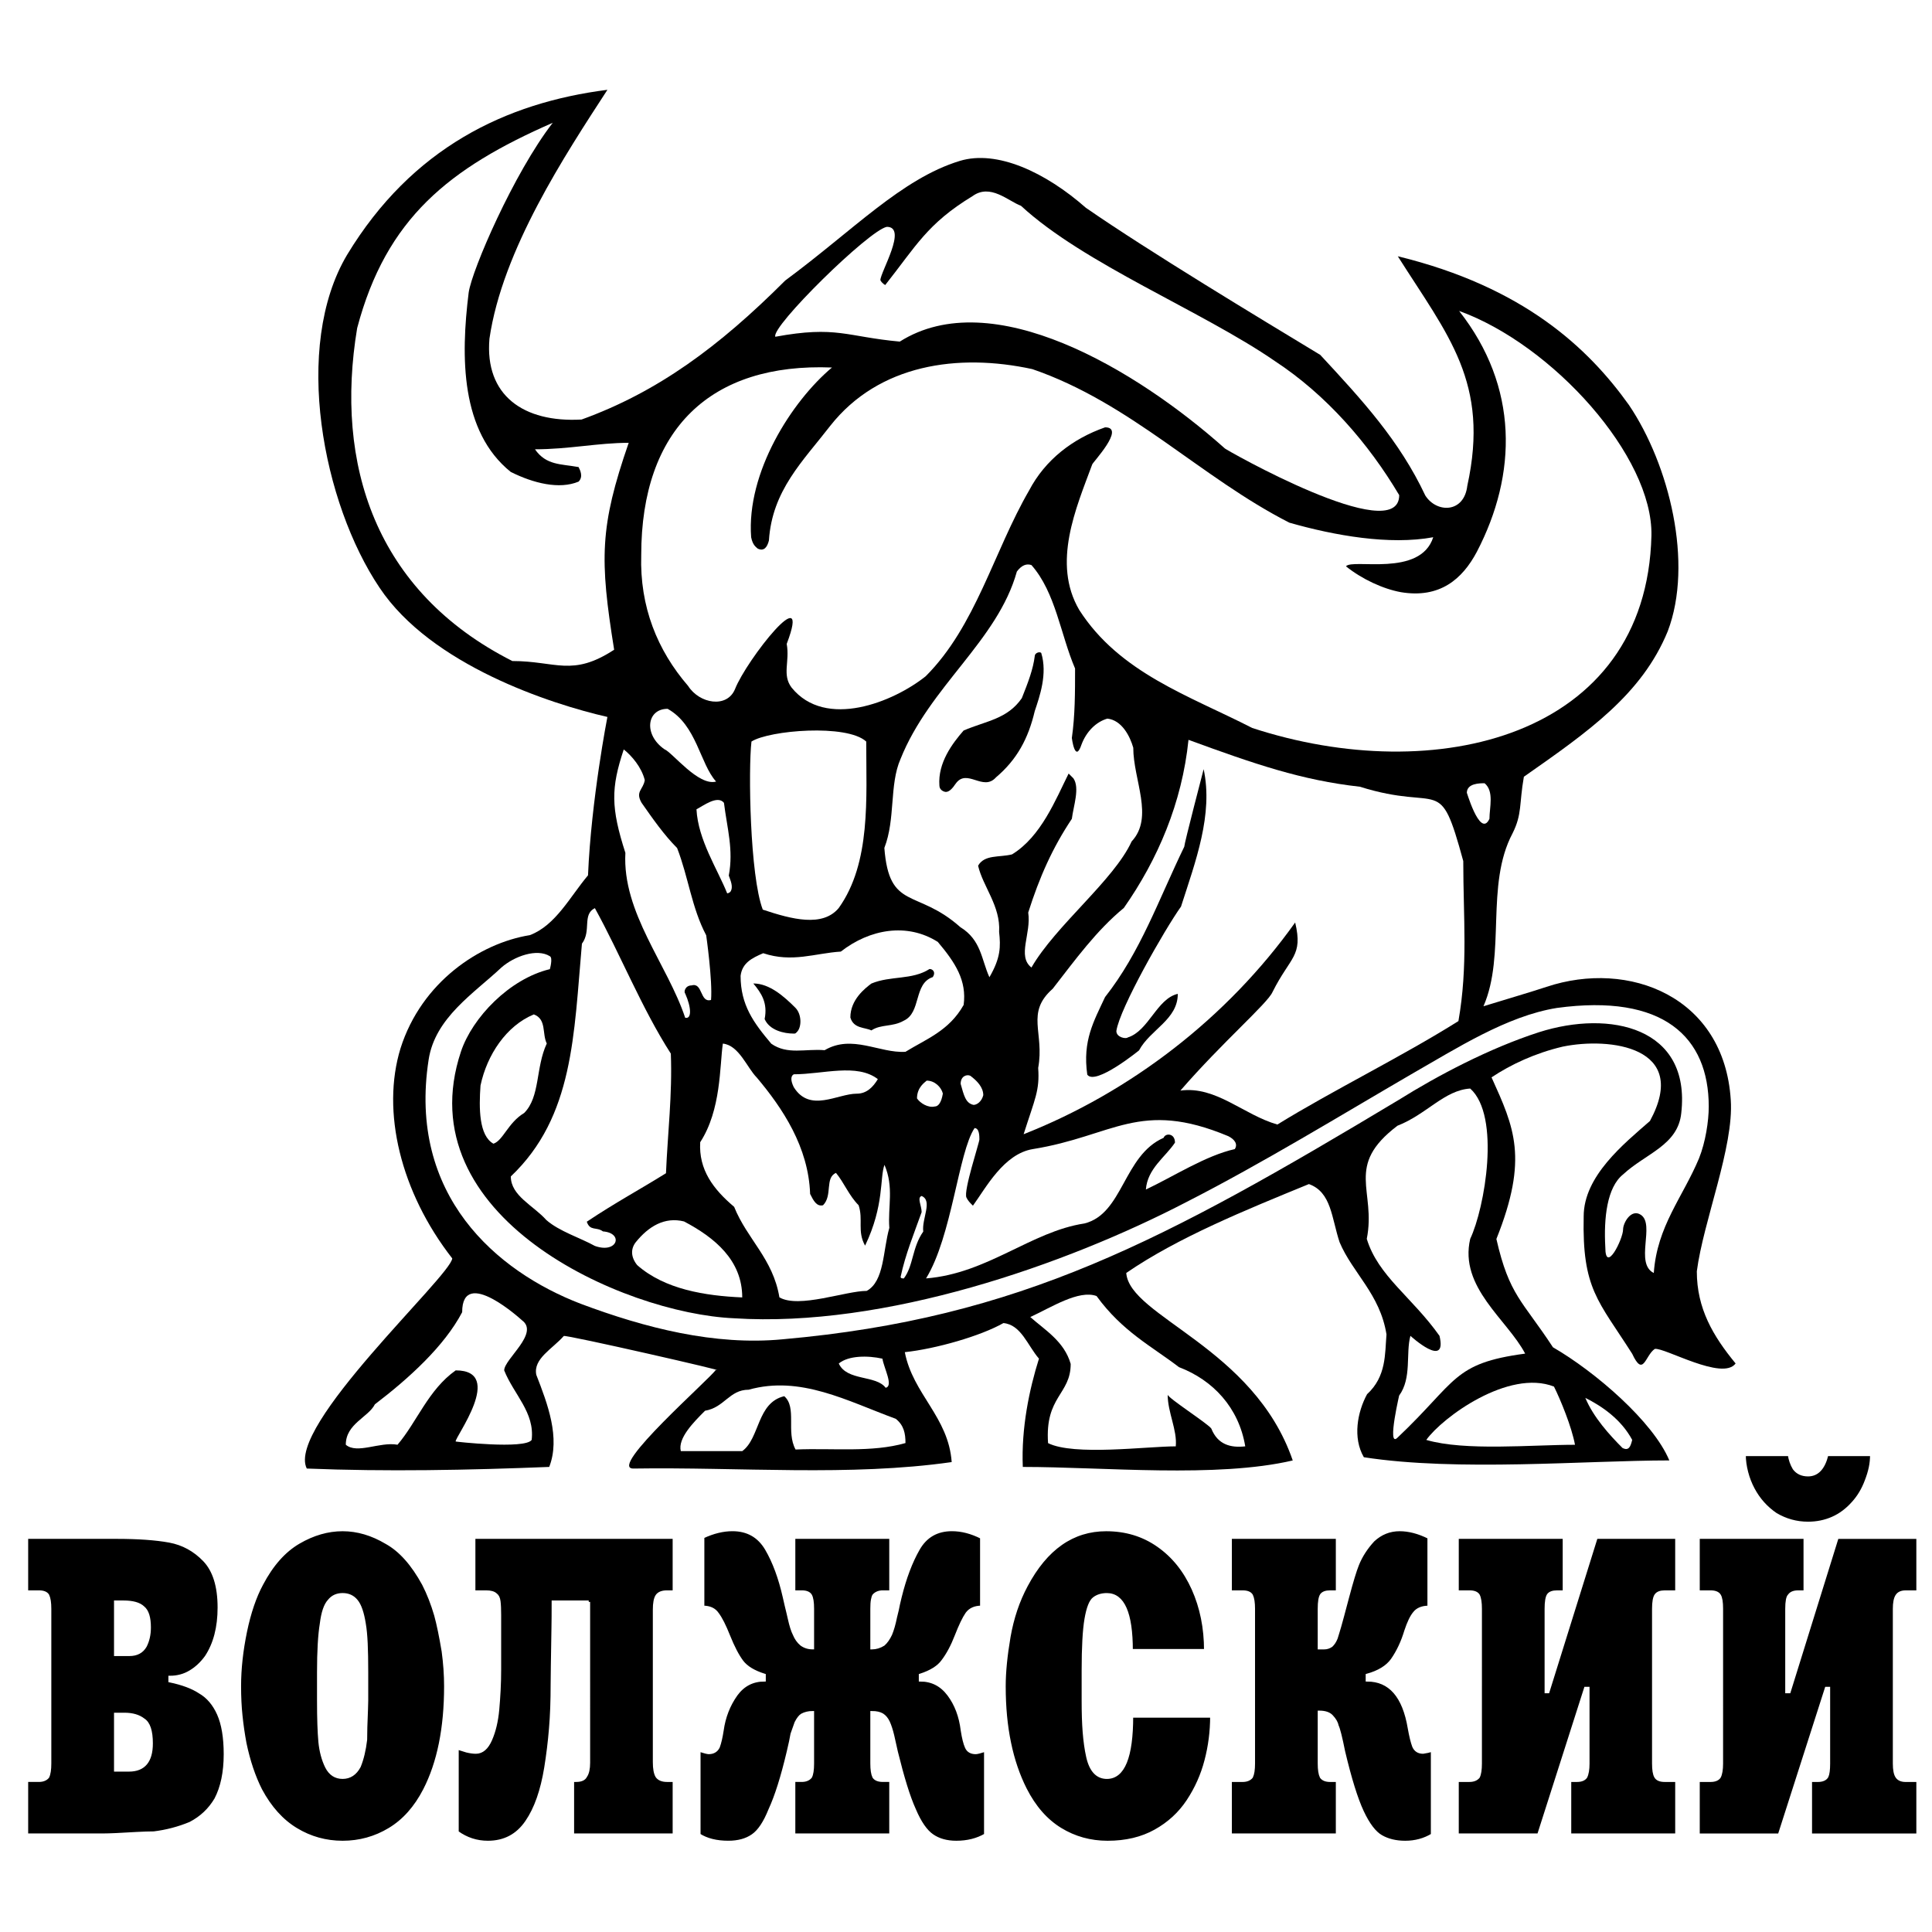 <?xml version="1.0" encoding="utf-8"?>
<!-- Generator: Adobe Illustrator 13.0.0, SVG Export Plug-In . SVG Version: 6.00 Build 14948)  -->
<!DOCTYPE svg PUBLIC "-//W3C//DTD SVG 1.0//EN" "http://www.w3.org/TR/2001/REC-SVG-20010904/DTD/svg10.dtd">
<svg version="1.0" id="Layer_1" xmlns="http://www.w3.org/2000/svg" xmlns:xlink="http://www.w3.org/1999/xlink" x="0px" y="0px"
	 width="192.756px" height="192.756px" viewBox="0 0 192.756 192.756" enable-background="new 0 0 192.756 192.756"
	 xml:space="preserve">
<g>
	<polygon fill-rule="evenodd" clip-rule="evenodd" fill="#FFFFFF" points="0,0 192.756,0 192.756,192.756 0,192.756 0,0 	"/>
	<path fill-rule="evenodd" clip-rule="evenodd" d="M136.072,145.388c-1.129-1.936-0.645-4.515,0.322-6.289
		c1.936-1.774,1.774-4.032,1.936-5.967c-0.646-4.031-3.387-6.128-4.677-9.191c-0.807-2.419-0.807-5-3.063-5.806
		c-6.289,2.58-13.062,5.321-18.223,8.869c0.322,4.354,12.739,7.418,16.61,18.706c-7.58,1.774-18.868,0.646-26.932,0.646
		c-0.16-3.87,0.646-7.74,1.613-10.805c-1.129-1.29-1.773-3.387-3.548-3.548c-2.258,1.29-6.773,2.58-9.837,2.902
		c0.806,4.193,4.354,6.451,4.677,10.967c-10.16,1.451-21.125,0.483-31.768,0.645c-2.581,0,7.74-9.031,8.224-9.837
		c1.935,0.322-14.997-3.548-15.159-3.387c-1.129,1.29-3.064,2.258-2.742,3.87c1.129,2.903,2.419,6.289,1.291,9.192
		c-8.063,0.322-16.287,0.483-24.189,0.161c-2.097-4.193,14.352-19.19,14.514-20.964c-5.16-6.612-7.096-14.675-5.16-20.964
		c2.096-6.612,7.901-10.482,12.9-11.289c2.58-0.967,4.032-3.87,5.805-5.966c0.323-7.58,1.935-15.804,1.935-15.804
		c-5.644-1.29-17.578-5.16-22.737-12.901c-5.644-8.385-8.708-24.028-3.225-33.22C41.09,14.766,50.444,10.25,60.603,8.96
		c-4.192,6.45-10.482,15.965-11.771,24.834c-0.484,5.644,3.386,8.386,9.191,8.063c7.58-2.742,13.707-7.257,20.319-13.869
		c6.773-4.999,11.611-10.16,17.416-11.933c3.709-1.129,8.546,1.128,12.579,4.676c6.289,4.354,17.255,10.966,23.383,14.675
		c4.192,4.516,7.901,8.547,10.481,14.03c1.129,1.773,3.87,1.773,4.192-0.968c2.258-10.32-1.935-14.997-6.934-22.899
		c12.578,3.064,19.028,9.192,23.06,14.836c4.031,5.967,6.45,15.804,3.871,22.577c-2.581,6.289-7.902,9.998-14.353,14.514
		c-0.483,2.741-0.161,3.708-1.129,5.644c-2.741,5.16-0.646,12.094-2.903,17.254c2.097-0.645,4.838-1.451,6.29-1.935
		c8.224-2.742,17.738,0.968,18.384,11.288c0.322,4.677-2.742,12.095-3.387,17.094c0,3.709,1.612,6.45,3.87,9.192
		c-1.29,1.773-7.096-1.613-8.062-1.452c-0.969,0.646-1.13,2.902-2.258,0.483c-3.387-5.321-4.999-6.45-4.838-13.707
		c0-4.031,4.031-7.257,6.611-9.515c4.031-7.418-4.031-8.385-8.708-7.418c-2.741,0.646-5.16,1.774-7.096,3.064
		c2.258,4.999,3.709,8.063,0.484,16.126c1.289,5.645,2.58,6.128,5.644,10.805c4.193,2.419,9.998,7.418,11.61,11.288
		C158.165,145.71,145.425,146.839,136.072,145.388L136.072,145.388z"/>
	<path fill-rule="evenodd" clip-rule="evenodd" fill="#FFFFFF" d="M161.877,144.465c-1.29-1.291-2.902-3.064-3.709-4.999
		c1.612,0.806,3.548,2.096,4.677,4.192C162.684,144.304,162.521,144.787,161.877,144.465L161.877,144.465z"/>
	<path fill-rule="evenodd" clip-rule="evenodd" fill="#FFFFFF" d="M74.053,144.78h-6.128c-0.322-1.29,1.29-2.902,2.419-4.031
		c1.935-0.322,2.419-2.097,4.354-2.097c5.16-1.451,9.837,1.129,14.674,2.903c0.807,0.646,0.968,1.451,0.968,2.419
		c-3.387,0.968-7.257,0.483-10.966,0.645c-0.968-1.773,0.161-4.192-1.129-5.321C75.504,139.943,75.826,143.49,74.053,144.78
		L74.053,144.78z"/>
	<path fill-rule="evenodd" clip-rule="evenodd" fill="#FFFFFF" d="M104.565,143.98c-0.322-4.677,2.258-4.838,2.258-7.902
		c-0.645-2.257-2.58-3.386-4.031-4.676c2.097-0.968,4.838-2.741,6.611-2.097c2.581,3.548,5.483,4.999,8.225,7.096
		c3.387,1.29,5.967,4.031,6.611,7.902c-1.451,0.161-2.741-0.162-3.386-1.774c-0.323-0.483-4.354-3.063-4.354-3.387
		c0,1.773,0.968,3.548,0.807,5.161C114.403,144.304,107.146,145.271,104.565,143.98L104.565,143.98z"/>
	<path fill-rule="evenodd" clip-rule="evenodd" fill="#FFFFFF" d="M45.465,143.819c-0.161-0.322,5-7.096,0-7.096
		c-2.741,1.936-3.87,5.161-5.805,7.418c-1.773-0.322-4.031,0.968-5.16,0c0-2.096,2.258-2.741,2.902-4.031
		c3.387-2.58,6.935-5.806,8.708-9.191c0-4.677,5.967,0.806,5.967,0.806c1.774,1.29-1.774,3.87-1.774,4.999
		c0.968,2.419,3.064,4.192,2.742,6.935C52.399,144.626,45.304,143.819,45.465,143.819L45.465,143.819z"/>
	<path fill-rule="evenodd" clip-rule="evenodd" fill="#FFFFFF" d="M142.301,143.661c1.613-2.258,8.225-7.096,12.74-5.321
		c0.645,1.29,1.773,4.031,2.096,5.806C152.783,144.146,146.171,144.79,142.301,143.661L142.301,143.661z"/>
	<path fill-rule="evenodd" clip-rule="evenodd" fill="#FFFFFF" d="M139.427,143.437c-1.129,1.129,0.322-4.838,0.161-4.192
		c1.29-1.774,0.646-4.193,1.129-5.967c0,0,3.709,3.387,2.902,0c-2.741-3.87-6.127-5.967-7.256-9.676
		c0.967-4.838-2.258-7.257,3.063-11.288c2.903-1.129,4.677-3.548,7.257-3.709c3.063,2.741,1.451,11.934,0,14.997
		c-1.129,4.838,3.709,8.063,5.482,11.449C144.909,136.019,145.394,137.793,139.427,143.437L139.427,143.437z"/>
	<path fill-rule="evenodd" clip-rule="evenodd" fill="#FFFFFF" d="M88.361,138.457c-0.968-1.291-3.87-0.646-4.676-2.419
		c0.967-0.807,2.902-0.807,4.354-0.484C88.199,136.521,89.167,138.295,88.361,138.457L88.361,138.457z"/>
	<path fill-rule="evenodd" clip-rule="evenodd" fill="#FFFFFF" d="M78.081,133.622c-6.773,0.646-13.707-1.129-20.157-3.548
		c-8.386-3.226-17.255-10.805-15.159-24.351c0.645-4.192,4.515-6.611,7.257-9.192c1.29-1.129,3.548-1.935,4.837-1.129
		c0.323,0.161,0,1.291,0,1.291c-4.031,0.967-7.74,4.838-8.869,8.224c-5.483,16.449,16.126,26.125,27.253,26.608
		c14.998,0.968,33.059-5.322,45.152-11.61c7.58-3.871,15.481-8.709,22.415-12.74c4.516-2.58,9.515-5.805,14.514-6.611
		c10.644-1.451,15.158,2.902,15.158,9.837c0,1.451-0.322,3.548-0.967,5.16c-1.613,3.87-4.192,6.773-4.516,11.449
		c-1.935-0.968,0.161-4.838-1.29-5.806c-0.968-0.645-1.773,0.807-1.773,1.452c0,0.967-1.774,4.516-1.774,1.773
		c-0.161-2.902,0.161-5.966,1.774-7.257c2.258-2.096,5.482-2.902,5.805-6.127c0.968-8.548-7.095-10.321-14.19-8.063
		c-4.999,1.612-10.159,4.354-14.029,6.772C116.139,123.785,101.786,131.525,78.081,133.622L78.081,133.622z"/>
	<path fill-rule="evenodd" clip-rule="evenodd" fill="#FFFFFF" d="M77.762,129.438c-0.645-3.87-3.225-5.805-4.515-9.03
		c-2.096-1.774-3.548-3.71-3.387-6.45c2.097-3.226,1.936-7.58,2.258-9.838c1.613,0.162,2.419,2.419,3.386,3.387
		c2.58,3.063,5.161,6.935,5.322,11.611c0.322,0.645,0.645,1.29,1.29,1.129c0.968-0.969,0.162-2.742,1.291-3.226
		c0.807,0.968,1.291,2.257,2.258,3.226c0.483,1.451-0.161,2.58,0.645,4.031c1.935-4.031,1.452-6.773,1.935-8.062
		c0.967,2.257,0.323,4.192,0.484,6.288c-0.645,2.258-0.484,5.322-2.258,6.289C84.373,128.793,79.697,130.567,77.762,129.438
		L77.762,129.438z"/>
	<path fill-rule="evenodd" clip-rule="evenodd" fill="#FFFFFF" d="M74.053,129.444c-3.709-0.161-7.74-0.806-10.482-3.225
		c-0.646-0.807-0.646-1.613-0.161-2.258c1.29-1.612,2.903-2.58,4.837-2.097C71.312,123.479,74.053,125.736,74.053,129.444
		L74.053,129.444z"/>
	<path fill-rule="evenodd" clip-rule="evenodd" fill="#FFFFFF" d="M92.393,127.548c2.58-4.193,3.225-12.578,4.837-14.997
		c0.484,0,0.484,0.806,0.484,1.128s-1.613,5.16-1.29,5.806c0.161,0.322,0.322,0.484,0.645,0.807c1.29-1.774,3.064-5.16,5.966-5.645
		c8.063-1.29,10.644-4.999,19.513-1.29c0.645,0.322,0.968,0.807,0.645,1.29c-2.902,0.646-6.127,2.742-8.869,4.031
		c0.161-2.096,1.936-3.225,2.903-4.677c0-0.967-0.968-0.967-1.13-0.483c-4.031,1.774-4.031,7.579-7.901,8.547
		C102.874,122.871,98.52,127.064,92.393,127.548L92.393,127.548z"/>
	<path fill-rule="evenodd" clip-rule="evenodd" fill="#FFFFFF" d="M90.179,127.548c-0.162,0-0.323,0-0.323-0.161
		c0.484-2.258,1.29-4.193,2.096-6.451c0-0.645-0.484-1.451,0-1.612c1.128,0.483,0,2.258,0.161,3.548
		C90.985,124.484,91.146,126.258,90.179,127.548L90.179,127.548z"/>
	<path fill-rule="evenodd" clip-rule="evenodd" fill="#FFFFFF" d="M59.35,124.307c-1.451-0.807-3.548-1.452-4.838-2.58
		c-1.29-1.452-3.548-2.419-3.548-4.354c6.289-5.967,6.289-14.19,7.095-23.221c0.968-1.291,0-2.903,1.291-3.548
		c2.58,4.677,4.676,9.999,7.579,14.514c0.161,4.031-0.322,8.062-0.484,11.934c-2.58,1.612-5,2.902-7.901,4.838
		c0.322,0.967,0.967,0.483,1.612,0.967C62.252,123.017,61.607,125.112,59.35,124.307L59.35,124.307z"/>
	<path fill-rule="evenodd" clip-rule="evenodd" fill="#FFFFFF" d="M49.231,114.108c-1.452-0.806-1.452-3.547-1.291-5.805
		c0.645-3.064,2.58-5.967,5.322-7.096c1.29,0.484,0.807,1.936,1.29,2.903c-1.128,2.419-0.645,5.321-2.257,6.934
		C50.682,112.013,50.199,113.786,49.231,114.108L49.231,114.108z"/>
	<path fill-rule="evenodd" clip-rule="evenodd" fill="#FFFFFF" d="M103.58,106.549c0.645-3.548-1.291-5.483,1.45-7.902
		c2.258-2.902,4.354-5.805,7.096-8.062c3.387-4.838,5.806-10.482,6.45-16.771c6.612,2.419,11.288,4.032,17.094,4.677
		c8.225,2.58,7.901-1.452,10.32,7.418c0,5.644,0.484,10.482-0.483,15.965c-5.644,3.548-12.578,6.935-18.062,10.321
		c-3.386-0.968-6.127-3.871-9.675-3.387c4.192-4.838,8.708-8.708,9.191-9.837c1.774-3.548,3.064-3.548,2.258-6.935
		c-6.773,9.514-16.449,16.933-27.092,21.125C103.257,109.613,103.74,108.807,103.58,106.549L103.58,106.549z"/>
	<path fill-rule="evenodd" clip-rule="evenodd" fill="#FFFFFF" d="M93.262,110.394c-0.645,0.161-1.451-0.322-1.773-0.807
		c0-1.129,0.806-1.612,0.967-1.773c0.806,0,1.452,0.645,1.613,1.29C93.907,110.071,93.584,110.394,93.262,110.394L93.262,110.394z"
		/>
	<path fill-rule="evenodd" clip-rule="evenodd" fill="#FFFFFF" d="M97.135,110.235c-0.806-0.161-0.967-0.967-1.29-2.097
		c0-0.806,0.645-0.968,0.967-0.806c0.646,0.483,1.29,1.129,1.29,1.936C97.941,109.913,97.458,110.235,97.135,110.235L97.135,110.235
		z"/>
	<path fill-rule="evenodd" clip-rule="evenodd" fill="#FFFFFF" d="M79.197,108.471c-0.323-0.645-0.323-1.128,0-1.289
		c2.902,0,6.29-1.13,8.385,0.483c-0.483,0.806-1.128,1.451-2.096,1.451C83.551,109.116,80.81,111.051,79.197,108.471L79.197,108.471
		z"/>
	<path fill-rule="evenodd" clip-rule="evenodd" d="M108.478,107.219c-0.484-3.387,0.645-5.321,1.773-7.74
		c3.548-4.515,5.321-9.676,7.902-14.998c0-0.323,1.935-7.741,1.935-7.741c0.968,4.516-0.807,9.192-2.258,13.708
		c-1.612,2.257-6.128,10.16-6.45,12.417c0,0.645,0.968,0.807,1.129,0.645c2.096-0.645,2.902-3.87,4.999-4.354
		c0,2.58-2.741,3.547-3.87,5.644C113.638,104.8,109.284,108.348,108.478,107.219L108.478,107.219z"/>
	<path fill-rule="evenodd" clip-rule="evenodd" fill="#FFFFFF" d="M90.337,104.939c-2.58,0.161-5.322-1.774-8.063-0.161
		c-1.935-0.162-3.709,0.483-5.322-0.646c-1.773-2.097-3.063-3.87-3.063-6.773c0.161-1.29,1.129-1.773,2.257-2.257
		c2.903,0.968,5.16,0,7.741-0.161c2.902-2.258,6.612-2.902,9.676-0.968c1.773,2.097,2.902,3.871,2.58,6.29
		C94.691,102.843,92.433,103.649,90.337,104.939L90.337,104.939z"/>
	<path fill-rule="evenodd" clip-rule="evenodd" d="M79.19,103.121c-0.967,0-2.418-0.322-2.902-1.451
		c0.322-1.613-0.322-2.58-1.129-3.549c1.613,0,3.064,1.291,4.193,2.42c0.645,0.645,0.645,1.935,0.161,2.418
		C79.353,103.121,79.353,103.121,79.19,103.121L79.19,103.121z"/>
	<path fill-rule="evenodd" clip-rule="evenodd" d="M86.938,102.805c-0.645-0.322-1.774-0.161-2.097-1.29
		c0-1.773,1.452-2.903,2.097-3.387c1.935-0.806,4.031-0.322,5.805-1.451c0.322,0,0.645,0.322,0.322,0.807
		c-1.935,0.645-1.128,3.547-2.902,4.354C89.034,102.482,87.905,102.16,86.938,102.805L86.938,102.805z"/>
	<path fill-rule="evenodd" clip-rule="evenodd" fill="#FFFFFF" d="M68.361,101.54c-1.774-5.322-6.29-10.482-5.966-16.449
		c-1.452-4.515-1.452-6.451-0.162-10.321c0.807,0.645,1.774,1.774,2.097,3.064c-0.161,0.967-0.967,1.128-0.322,2.257
		c1.128,1.613,2.257,3.226,3.547,4.516c1.129,2.902,1.452,5.967,2.903,8.708c0,0,0.645,4.516,0.483,6.45
		c-1.128,0.323-0.806-1.773-1.935-1.451c-0.645,0-0.807,0.645-0.645,0.807C69.006,100.572,69.006,101.701,68.361,101.54
		L68.361,101.54z"/>
	<path fill-rule="evenodd" clip-rule="evenodd" fill="#FFFFFF" d="M98.713,97.499c-0.806-1.774-0.806-3.709-2.902-4.999
		c-4.354-3.871-7.096-1.613-7.579-7.902c1.128-2.903,0.483-6.29,1.612-8.87c2.902-7.256,9.676-11.772,11.61-18.707
		c0.484-0.645,0.968-0.807,1.452-0.645c2.418,2.741,2.902,6.934,4.354,10.321c0,2.419,0,4.676-0.322,6.934
		c0,0,0.322,2.58,0.967,0.645c0.484-1.291,1.452-2.258,2.58-2.58c1.452,0.161,2.258,1.773,2.581,2.902
		c0,3.225,2.096,6.935-0.162,9.353c-1.773,3.871-7.579,8.386-9.997,12.579c-1.452-1.129,0-3.387-0.322-5.483
		c1.128-3.548,2.418-6.45,4.354-9.354c0.161-1.29,0.807-3.064,0.161-4.031c-0.161-0.161-0.483-0.483-0.483-0.483
		c-1.291,2.58-2.742,6.289-5.645,8.063c-1.29,0.322-2.741,0-3.387,1.129c0.484,2.096,2.258,4.031,2.097,6.611
		C99.842,94.435,99.842,95.564,98.713,97.499L98.713,97.499z"/>
	<path fill-rule="evenodd" clip-rule="evenodd" fill="#FFFFFF" d="M76.102,90.754c-1.29-3.387-1.451-14.03-1.128-16.771
		c1.774-1.128,9.514-1.774,11.449,0c0,5.644,0.483,12.094-2.742,16.61C82.068,92.528,79.005,91.722,76.102,90.754L76.102,90.754z"/>
	<path fill-rule="evenodd" clip-rule="evenodd" fill="#FFFFFF" d="M72.551,89.129c-0.968-2.419-2.902-5.321-3.064-8.386
		c0.646-0.323,2.097-1.451,2.742-0.645c0.322,2.58,0.967,4.677,0.483,7.257c0.162,0.484,0.484,1.129,0.162,1.613
		C72.712,89.129,72.551,89.129,72.551,89.129L72.551,89.129z"/>
	<path fill-rule="evenodd" clip-rule="evenodd" fill="#FFFFFF" d="M146.346,79.111c0-0.967,1.289-0.967,1.773-0.967
		c0.968,0.806,0.484,2.419,0.484,3.548C147.635,83.788,146.184,78.467,146.346,79.111L146.346,79.111z"/>
	<path fill-rule="evenodd" clip-rule="evenodd" d="M94.369,79.01c-0.161,0-0.646-0.161-0.646-0.645
		c-0.161-2.258,1.291-4.192,2.419-5.483c2.258-0.967,4.354-1.129,5.805-3.225c0.646-1.613,1.13-2.902,1.29-4.193
		c0-0.322,0.484-0.483,0.646-0.322c0.645,2.096-0.161,4.354-0.646,5.805c-0.645,2.741-1.773,4.838-3.87,6.612
		c-1.29,1.451-2.902-0.968-4.031,0.645C95.014,78.688,94.691,79.01,94.369,79.01L94.369,79.01z"/>
	<path fill-rule="evenodd" clip-rule="evenodd" fill="#FFFFFF" d="M66.287,74.751c-2.097-1.452-1.774-4.032,0.322-4.032
		c2.903,1.613,3.225,5.482,4.837,7.257C69.673,78.46,67.093,75.074,66.287,74.751L66.287,74.751z"/>
	<path fill-rule="evenodd" clip-rule="evenodd" fill="#FFFFFF" d="M124.933,72.629c-6.289-3.225-13.224-5.483-17.255-11.772
		c-2.742-4.676-0.322-10.16,1.29-14.513c0-0.162,3.387-3.709,1.29-3.709c-3.225,1.128-5.967,3.225-7.579,6.289
		c-3.548,6.127-5.322,13.546-10.321,18.545c-3.225,2.58-9.998,5.322-13.384,1.128c-0.968-1.29-0.162-2.58-0.484-4.354
		c2.58-6.773-4.032,1.613-5.16,4.515c-0.807,1.935-3.548,1.451-4.677-0.322c-3.064-3.548-4.838-7.902-4.677-13.062
		c0-12.579,6.935-19.19,19.029-18.707c-4.031,3.387-8.547,10.482-8.063,16.933c0.161,0.806,0.483,0.967,0.646,1.128
		c0.645,0.322,0.967-0.161,1.128-0.806c0.322-4.999,3.386-7.902,6.128-11.45c4.838-6.128,12.74-7.257,20.157-5.644
		c9.837,3.386,16.771,10.804,25.641,15.32c4.515,1.29,9.998,2.258,14.352,1.452c-1.29,4.031-8.062,2.096-8.707,2.902
		c1.612,1.29,3.708,2.258,5.482,2.58c3.87,0.645,6.128-1.29,7.579-4.032c4.031-7.74,4.192-16.448-1.773-24.028
		c9.353,3.387,19.351,14.514,19.189,22.416C164.279,73.597,143.155,78.597,124.933,72.629L124.933,72.629z"/>
	<path fill-rule="evenodd" clip-rule="evenodd" fill="#FFFFFF" d="M51.116,65.951c-13.707-6.934-17.739-19.674-15.481-33.22
		c2.902-10.966,9.192-15.965,19.512-20.48c-3.87,4.999-8.062,14.674-8.386,16.932c-0.806,6.451-0.806,13.868,4.193,17.9
		c2.258,1.129,4.838,1.774,6.772,0.968c0.484-0.484,0.161-1.129,0-1.451c-1.774-0.323-3.225-0.162-4.354-1.774
		c3.386,0,6.289-0.645,9.353-0.645c-2.902,8.385-2.902,11.611-1.451,20.641C57.082,67.564,55.469,65.951,51.116,65.951
		L51.116,65.951z"/>
	<path fill-rule="evenodd" clip-rule="evenodd" fill="#FFFFFF" d="M122.185,44.725c-8.869-7.902-23.222-16.449-32.413-10.644
		c-5.322-0.483-6.289-1.612-12.417-0.483c-0.484-0.967,9.353-10.644,11.126-10.966c2.097,0-0.645,4.516-0.645,5.322
		c0.162,0.322,0.484,0.483,0.484,0.483c3.064-3.87,4.192-6.127,8.708-8.869c1.773-1.29,3.548,0.484,4.838,0.967
		c6.289,5.806,18.062,10.482,25.317,15.481c5.16,3.386,9.353,8.224,12.417,13.384C139.601,54.723,122.023,44.725,122.185,44.725
		L122.185,44.725z"/>
	<path fill-rule="evenodd" clip-rule="evenodd" d="M2.667,153.389h8.954c2.173,0,3.932,0.127,5.282,0.374
		c1.344,0.248,2.504,0.883,3.482,1.9c0.977,1.024,1.468,2.593,1.468,4.72c0,1.985-0.427,3.631-1.285,4.924
		c-0.461,0.637-0.995,1.131-1.604,1.491c-0.604,0.36-1.279,0.537-2.02,0.537v0.374c1.261,0.262,2.256,0.636,2.984,1.116
		c0.799,0.459,1.421,1.187,1.866,2.184c0.444,1.003,0.669,2.338,0.669,4.006c0,1.808-0.314,3.306-0.937,4.493
		c-0.615,1.038-1.462,1.837-2.552,2.401c-1.155,0.48-2.369,0.798-3.625,0.953c-0.468,0-1.042,0.021-1.735,0.057
		c-1.623,0.1-2.712,0.148-3.281,0.148H2.667v-5.426H3.88c0.397,0,0.693-0.12,0.889-0.353c0.136-0.275,0.207-0.721,0.207-1.343
		V160.51c0-0.621-0.071-1.066-0.207-1.342c-0.142-0.233-0.433-0.354-0.889-0.354H2.667V153.389L2.667,153.389z M11.52,159.824v5.257
		h1.385c0.74,0,1.267-0.282,1.593-0.848c0.278-0.537,0.414-1.159,0.414-1.865c0-0.989-0.207-1.653-0.621-1.985
		c-0.385-0.375-1.049-0.559-1.99-0.559H11.52L11.52,159.824z M11.52,171.021v5.589h1.35c1.492,0,2.238-0.891,2.238-2.67
		c0-1.244-0.26-2.027-0.782-2.359c-0.474-0.375-1.114-0.56-1.924-0.56H11.52L11.52,171.021z"/>
	<path fill-rule="evenodd" clip-rule="evenodd" d="M34.183,183.796c-1.676,0-3.222-0.432-4.631-1.286
		c-1.415-0.854-2.593-2.162-3.541-3.929c-0.669-1.327-1.19-2.874-1.563-4.655c-0.172-0.939-0.308-1.857-0.396-2.748
		c-0.095-0.891-0.143-1.872-0.143-2.945c0-1.739,0.202-3.554,0.592-5.447c0.391-1.887,0.93-3.469,1.611-4.733
		c1.018-1.937,2.25-3.321,3.688-4.161c1.439-0.842,2.902-1.265,4.383-1.265s2.937,0.431,4.37,1.285
		c1.368,0.757,2.6,2.134,3.696,4.141c0.485,0.946,0.888,1.984,1.213,3.101c0.243,0.883,0.492,2.085,0.746,3.604
		c0.16,1.188,0.243,2.345,0.243,3.477c0,4.182-0.699,7.63-2.097,10.349c-0.906,1.752-2.066,3.06-3.5,3.921
		C37.428,183.364,35.871,183.796,34.183,183.796L34.183,183.796z M34.183,159.083c-0.568,0-1.019,0.205-1.35,0.621
		c-0.386,0.41-0.646,1.181-0.782,2.296c-0.184,1.117-0.278,2.728-0.278,4.826v2.854c0,1.781,0.047,3.151,0.136,4.112
		c0.095,0.953,0.32,1.787,0.669,2.493c0.356,0.699,0.888,1.054,1.605,1.054c0.716,0,1.273-0.368,1.664-1.096
		c0.302-0.734,0.516-1.625,0.64-2.67c0-0.523,0.006-0.94,0.018-1.244c0.059-1.533,0.089-2.416,0.089-2.649v-2.854
		c0-1.145-0.018-2.105-0.053-2.869c-0.036-0.763-0.095-1.42-0.189-1.957c-0.172-1.087-0.433-1.851-0.782-2.274
		C35.225,159.295,34.764,159.083,34.183,159.083L34.183,159.083z"/>
	<path fill-rule="evenodd" clip-rule="evenodd" d="M58.735,159.824h-3.553c0,1.089-0.006,1.95-0.019,2.586
		c-0.053,3.187-0.082,5.059-0.082,5.609c0,1.675-0.054,3.158-0.167,4.466c-0.106,1.3-0.266,2.592-0.473,3.878
		c-0.374,2.289-1.001,4.084-1.896,5.384c-0.923,1.363-2.215,2.049-3.867,2.049c-1.125,0-2.144-0.332-3.056-0.996v-8.387l0.93,0.29
		c0.35,0.085,0.657,0.127,0.924,0.127c0.622,0,1.113-0.424,1.48-1.265c0.368-0.84,0.604-1.837,0.711-2.996
		c0.053-0.593,0.101-1.242,0.136-1.935c0.036-0.7,0.053-1.385,0.053-2.063v-3.808v-1.406v-0.226c0-0.565-0.018-1.018-0.06-1.356
		c-0.042-0.34-0.153-0.565-0.337-0.692c-0.189-0.177-0.503-0.269-0.959-0.269h-1.214v-5.426h19.968v5.426h-0.71
		c-0.485,0-0.817,0.134-1.001,0.396c-0.178,0.262-0.266,0.721-0.266,1.385v15.225c0,0.65,0.088,1.116,0.26,1.406
		c0.195,0.275,0.533,0.416,1.007,0.416h0.71v5.426h-10.12v-5.426h0.349c0.498,0,0.817-0.147,0.954-0.438
		c0.195-0.275,0.296-0.721,0.296-1.342V159.824L58.735,159.824z"/>
	<path fill-rule="evenodd" clip-rule="evenodd" d="M86.978,164.417c0.414,0,0.811-0.12,1.178-0.354
		c0.266-0.233,0.503-0.572,0.71-1.011c0.19-0.458,0.35-1.024,0.485-1.695l0.178-0.728l0.119-0.579l0.171-0.721
		c0.469-1.894,1.066-3.482,1.801-4.77c0.734-1.292,1.854-1.935,3.357-1.935c0.959,0,1.943,0.254,2.949,0.763v6.952
		c-0.651,0-1.137,0.212-1.457,0.643c-0.314,0.452-0.669,1.194-1.072,2.226c-0.396,1.024-0.847,1.865-1.344,2.515
		c-0.427,0.594-1.173,1.06-2.239,1.406v0.494c1.172,0,2.114,0.488,2.837,1.455c0.722,0.961,1.172,2.147,1.344,3.562
		c0.118,0.755,0.255,1.32,0.42,1.681c0.16,0.368,0.474,0.551,0.936,0.551c0.136,0,0.462-0.084,0.971-0.247v8.442
		c-0.835,0.488-1.806,0.729-2.913,0.729c-0.947,0-1.747-0.22-2.387-0.664c-0.639-0.438-1.237-1.293-1.776-2.564
		c-0.302-0.664-0.599-1.477-0.895-2.438c-0.296-0.96-0.598-2.069-0.912-3.341l-0.367-1.64c-0.136-0.564-0.284-1.01-0.438-1.342
		c-0.16-0.332-0.361-0.572-0.61-0.728c-0.249-0.148-0.598-0.227-1.048-0.227v5.094c0,0.622,0.071,1.067,0.207,1.343
		c0.16,0.232,0.462,0.353,0.9,0.353h0.782v5.426h-9.659v-5.426h0.782c0.391,0,0.687-0.12,0.882-0.353
		c0.136-0.247,0.208-0.692,0.208-1.343v-5.094c-0.403,0-0.758,0.085-1.06,0.247c-0.195,0.113-0.397,0.367-0.604,0.771l-0.403,1.138
		c-0.065,0.41-0.195,1.003-0.379,1.78c-0.592,2.501-1.196,4.423-1.824,5.779c-0.509,1.271-1.078,2.126-1.717,2.564
		c-0.633,0.444-1.445,0.664-2.428,0.664c-1.178,0-2.149-0.24-2.913-0.729v-8.442c0.509,0.163,0.829,0.247,0.954,0.247
		c0.461,0,0.788-0.197,0.971-0.579c0.154-0.417,0.278-0.968,0.385-1.66c0.183-1.321,0.645-2.508,1.386-3.554
		c0.705-0.967,1.64-1.455,2.813-1.455v-0.494c-1.054-0.332-1.8-0.784-2.233-1.364c-0.432-0.579-0.876-1.427-1.326-2.55
		c-0.403-1.018-0.776-1.753-1.107-2.19c-0.302-0.459-0.788-0.685-1.463-0.685v-6.995c1.019-0.479,2.002-0.72,2.949-0.72
		c1.504,0,2.635,0.643,3.387,1.922c0.752,1.285,1.338,2.874,1.771,4.782l0.189,0.826l0.189,0.784l0.124,0.537
		c0.16,0.721,0.326,1.244,0.497,1.575c0.167,0.41,0.403,0.749,0.717,1.011c0.32,0.233,0.699,0.354,1.125,0.354v-3.907
		c0-0.649-0.071-1.095-0.208-1.336c-0.142-0.239-0.432-0.359-0.882-0.359h-0.782v-5.426h9.659v5.426h-0.782
		c-0.379,0-0.681,0.12-0.9,0.354c-0.06,0.077-0.106,0.232-0.148,0.452c-0.042,0.219-0.059,0.516-0.059,0.89V164.417L86.978,164.417z
		"/>
	<path fill-rule="evenodd" clip-rule="evenodd" d="M112.915,171.227h7.965c0,1.52-0.189,2.996-0.568,4.431
		c-0.373,1.434-0.971,2.776-1.794,4.02s-1.907,2.24-3.251,2.988c-1.351,0.756-2.938,1.131-4.762,1.131
		c-1.723,0-3.299-0.438-4.714-1.307c-1.415-0.87-2.582-2.198-3.493-3.993c-0.693-1.377-1.221-2.917-1.569-4.613
		c-0.356-1.702-0.533-3.581-0.533-5.65c0-1.421,0.165-3.066,0.485-4.938c0.326-1.866,0.899-3.568,1.718-5.102
		c1.972-3.709,4.625-5.566,7.964-5.566c1.955,0,3.685,0.522,5.183,1.575c1.498,1.046,2.659,2.486,3.487,4.33
		c0.823,1.837,1.238,3.886,1.238,6.133h-7.391c0-3.724-0.817-5.581-2.446-5.581c-0.521,0-0.953,0.134-1.291,0.396
		c-0.343,0.262-0.609,0.939-0.8,2.049c-0.189,1.103-0.283,2.812-0.283,5.129v3.023c0,1.173,0.029,2.212,0.101,3.116
		s0.183,1.73,0.35,2.472c0.308,1.379,0.953,2.071,1.924,2.071C112.086,177.339,112.915,175.304,112.915,171.227L112.915,171.227z"/>
	<path fill-rule="evenodd" clip-rule="evenodd" d="M131.616,164.417h0.504c0.254,0,0.491-0.078,0.71-0.227
		c0.196-0.184,0.361-0.431,0.486-0.749l0.153-0.494l0.208-0.699c0.106-0.36,0.366-1.328,0.781-2.896
		c0.42-1.575,0.746-2.657,0.988-3.25c0.35-0.869,0.871-1.674,1.564-2.424c0.752-0.699,1.628-1.052,2.635-1.052
		c0.924,0,1.896,0.254,2.914,0.763v6.952c-0.669,0-1.161,0.204-1.458,0.6c-0.29,0.347-0.573,0.939-0.852,1.781
		c-0.326,1.088-0.776,2.048-1.351,2.875c-0.509,0.706-1.345,1.215-2.499,1.533v0.494c2.268,0,3.665,1.604,4.198,4.805
		c0.137,0.776,0.284,1.37,0.433,1.779c0.172,0.417,0.491,0.622,0.953,0.622l0.468-0.085l0.45-0.12v8.442
		c-0.805,0.488-1.711,0.729-2.7,0.729c-0.93,0-1.724-0.191-2.387-0.572c-0.663-0.375-1.297-1.209-1.89-2.48
		c-0.598-1.278-1.219-3.277-1.864-5.998c-0.278-1.392-0.492-2.246-0.64-2.55c-0.06-0.318-0.243-0.637-0.557-0.969
		c-0.255-0.275-0.669-0.416-1.25-0.416v5.136c0,0.622,0.071,1.067,0.207,1.343c0.166,0.232,0.457,0.353,0.889,0.353h0.711v5.426
		h-10.66v-5.426h1.214c0.397,0,0.693-0.12,0.889-0.353c0.137-0.275,0.208-0.721,0.208-1.343V160.51c0-0.621-0.071-1.066-0.208-1.342
		c-0.142-0.233-0.432-0.354-0.889-0.354h-1.214v-5.426h10.66v5.426h-0.711c-0.432,0-0.717,0.106-0.871,0.317
		c-0.147,0.22-0.225,0.672-0.225,1.378V164.417L131.616,164.417z"/>
	<path fill-rule="evenodd" clip-rule="evenodd" d="M145.396,153.389h10.659v5.426h-0.71c-0.432,0-0.717,0.106-0.871,0.317
		c-0.147,0.22-0.225,0.679-0.225,1.378v8.28h0.201l4.81-15.401h8.018v5.426h-1.196c-0.42,0-0.711,0.112-0.87,0.332
		c-0.16,0.219-0.243,0.678-0.243,1.363v15.437c0,0.636,0.071,1.074,0.219,1.321c0.143,0.247,0.438,0.374,0.895,0.374h1.196v5.426
		h-10.659v-5.426h0.711c0.432,0,0.722-0.12,0.888-0.353c0.148-0.29,0.225-0.735,0.225-1.343v-7.51h-0.261l-4.678,14.631h-8.107
		v-5.426h1.214c0.397,0,0.693-0.12,0.889-0.353c0.137-0.275,0.207-0.721,0.207-1.343V160.51c0-0.621-0.07-1.066-0.207-1.342
		c-0.142-0.233-0.433-0.354-0.889-0.354h-1.214V153.389L145.396,153.389z"/>
	<path fill-rule="evenodd" clip-rule="evenodd" d="M169.44,153.389h10.642v5.426h-0.675c-0.433,0-0.729,0.12-0.889,0.354
		c-0.172,0.148-0.261,0.601-0.261,1.342v8.28h0.255l4.791-15.401h8.035v5.426h-1.214c-0.42,0-0.71,0.134-0.876,0.396
		c-0.172,0.262-0.255,0.692-0.255,1.3v15.437c0,0.636,0.089,1.074,0.261,1.321s0.462,0.374,0.87,0.374h1.214v5.426h-10.694v-5.426
		h0.711c0.461,0,0.77-0.134,0.923-0.396c0.113-0.232,0.172-0.664,0.172-1.3v-7.51h-0.243l-4.689,14.631h-8.077v-5.426h1.214
		c0.432,0,0.729-0.12,0.888-0.353c0.148-0.275,0.226-0.721,0.226-1.343V160.51c0-0.664-0.071-1.109-0.22-1.342
		c-0.142-0.233-0.438-0.354-0.894-0.354h-1.214V153.389L169.44,153.389z M174.035,145.13h4.478c0.07,0.494,0.23,0.961,0.485,1.384
		c0.325,0.432,0.788,0.644,1.392,0.644c0.936,0,1.563-0.679,1.889-2.027h4.442c0,0.444-0.042,0.876-0.131,1.293
		c-0.089,0.424-0.226,0.868-0.408,1.335c-0.314,0.841-0.752,1.575-1.321,2.197c-0.598,0.672-1.278,1.18-2.037,1.512
		c-0.758,0.332-1.568,0.495-2.434,0.495c-1.161,0-2.232-0.298-3.228-0.891c-0.947-0.649-1.693-1.483-2.238-2.508
		c-0.278-0.523-0.498-1.081-0.651-1.675C174.118,146.296,174.035,145.709,174.035,145.13L174.035,145.13z"/>
	<path fill="none" stroke="#FFFFFF" stroke-width="0.288" stroke-miterlimit="2.613" d="M2.667,153.389h8.954
		c2.173,0,3.932,0.127,5.282,0.374c1.344,0.248,2.504,0.883,3.482,1.9c0.977,1.024,1.468,2.593,1.468,4.72
		c0,1.985-0.427,3.631-1.285,4.924c-0.461,0.637-0.995,1.131-1.604,1.491c-0.604,0.36-1.279,0.537-2.02,0.537v0.374
		c1.261,0.262,2.256,0.636,2.984,1.116c0.799,0.459,1.421,1.187,1.866,2.184c0.444,1.003,0.669,2.338,0.669,4.006
		c0,1.808-0.314,3.306-0.937,4.493c-0.615,1.038-1.462,1.837-2.552,2.401c-1.155,0.48-2.369,0.798-3.625,0.953
		c-0.468,0-1.042,0.021-1.735,0.057c-1.623,0.1-2.712,0.148-3.281,0.148H2.667v-5.426H3.88c0.397,0,0.693-0.12,0.889-0.353
		c0.136-0.275,0.207-0.721,0.207-1.343V160.51c0-0.621-0.071-1.066-0.207-1.342c-0.142-0.233-0.433-0.354-0.889-0.354H2.667V153.389
		L2.667,153.389z M11.52,159.824v5.257h1.385c0.74,0,1.267-0.282,1.593-0.848c0.278-0.537,0.414-1.159,0.414-1.865
		c0-0.989-0.207-1.653-0.621-1.985c-0.385-0.375-1.049-0.559-1.99-0.559H11.52L11.52,159.824z M11.52,171.021v5.589h1.35
		c1.492,0,2.238-0.891,2.238-2.67c0-1.244-0.26-2.027-0.782-2.359c-0.474-0.375-1.114-0.56-1.924-0.56H11.52L11.52,171.021z
		 M34.183,183.796c-1.676,0-3.222-0.432-4.631-1.286c-1.415-0.854-2.593-2.162-3.541-3.929c-0.669-1.327-1.19-2.874-1.563-4.655
		c-0.172-0.939-0.308-1.857-0.396-2.748c-0.095-0.891-0.143-1.872-0.143-2.945c0-1.739,0.202-3.554,0.592-5.447
		c0.391-1.887,0.93-3.469,1.611-4.733c1.018-1.937,2.25-3.321,3.688-4.161c1.439-0.842,2.902-1.265,4.383-1.265
		s2.937,0.431,4.37,1.285c1.368,0.757,2.6,2.134,3.696,4.141c0.485,0.946,0.888,1.984,1.213,3.101
		c0.243,0.883,0.492,2.085,0.746,3.604c0.16,1.188,0.243,2.345,0.243,3.477c0,4.182-0.699,7.63-2.097,10.349
		c-0.906,1.752-2.066,3.06-3.5,3.921C37.428,183.364,35.871,183.796,34.183,183.796L34.183,183.796z M34.183,159.083
		c-0.568,0-1.019,0.205-1.35,0.621c-0.386,0.41-0.646,1.181-0.782,2.296c-0.184,1.117-0.278,2.728-0.278,4.826v2.854
		c0,1.781,0.047,3.151,0.136,4.112c0.095,0.953,0.32,1.787,0.669,2.493c0.356,0.699,0.888,1.054,1.605,1.054
		c0.716,0,1.273-0.368,1.664-1.096c0.302-0.734,0.516-1.625,0.64-2.67c0-0.523,0.006-0.94,0.018-1.244
		c0.059-1.533,0.089-2.416,0.089-2.649v-2.854c0-1.145-0.018-2.105-0.053-2.869c-0.036-0.763-0.095-1.42-0.189-1.957
		c-0.172-1.087-0.433-1.851-0.782-2.274C35.225,159.295,34.764,159.083,34.183,159.083L34.183,159.083z M58.735,159.824h-3.553
		c0,1.089-0.006,1.95-0.019,2.586c-0.053,3.187-0.082,5.059-0.082,5.609c0,1.675-0.054,3.158-0.167,4.466
		c-0.106,1.3-0.266,2.592-0.473,3.878c-0.374,2.289-1.001,4.084-1.896,5.384c-0.923,1.363-2.215,2.049-3.867,2.049
		c-1.125,0-2.144-0.332-3.056-0.996v-8.387l0.93,0.29c0.35,0.085,0.657,0.127,0.924,0.127c0.622,0,1.113-0.424,1.48-1.265
		c0.368-0.84,0.604-1.837,0.711-2.996c0.053-0.593,0.101-1.242,0.136-1.935c0.036-0.7,0.053-1.385,0.053-2.063v-3.808v-1.406v-0.226
		c0-0.565-0.018-1.018-0.06-1.356c-0.042-0.34-0.153-0.565-0.337-0.692c-0.189-0.177-0.503-0.269-0.959-0.269h-1.214v-5.426h19.968
		v5.426h-0.71c-0.485,0-0.817,0.134-1.001,0.396c-0.178,0.262-0.266,0.721-0.266,1.385v15.225c0,0.65,0.088,1.116,0.26,1.406
		c0.195,0.275,0.533,0.416,1.007,0.416h0.71v5.426h-10.12v-5.426h0.349c0.498,0,0.817-0.147,0.954-0.438
		c0.195-0.275,0.296-0.721,0.296-1.342V159.824L58.735,159.824z M86.978,164.417c0.414,0,0.811-0.12,1.178-0.354
		c0.266-0.233,0.503-0.572,0.71-1.011c0.19-0.458,0.35-1.024,0.485-1.695l0.178-0.728l0.119-0.579l0.171-0.721
		c0.469-1.894,1.066-3.482,1.801-4.77c0.734-1.292,1.854-1.935,3.357-1.935c0.959,0,1.943,0.254,2.949,0.763v6.952
		c-0.651,0-1.137,0.212-1.457,0.643c-0.314,0.452-0.669,1.194-1.072,2.226c-0.396,1.024-0.847,1.865-1.344,2.515
		c-0.427,0.594-1.173,1.06-2.239,1.406v0.494c1.172,0,2.114,0.488,2.837,1.455c0.722,0.961,1.172,2.147,1.344,3.562
		c0.118,0.755,0.255,1.32,0.42,1.681c0.16,0.368,0.474,0.551,0.936,0.551c0.136,0,0.462-0.084,0.971-0.247v8.442
		c-0.835,0.488-1.806,0.729-2.913,0.729c-0.947,0-1.747-0.22-2.387-0.664c-0.639-0.438-1.237-1.293-1.776-2.564
		c-0.302-0.664-0.599-1.477-0.895-2.438c-0.296-0.96-0.598-2.069-0.912-3.341l-0.367-1.64c-0.136-0.564-0.284-1.01-0.438-1.342
		c-0.16-0.332-0.361-0.572-0.61-0.728c-0.249-0.148-0.598-0.227-1.048-0.227v5.094c0,0.622,0.071,1.067,0.207,1.343
		c0.16,0.232,0.462,0.353,0.9,0.353h0.782v5.426h-9.659v-5.426h0.782c0.391,0,0.687-0.12,0.882-0.353
		c0.136-0.247,0.208-0.692,0.208-1.343v-5.094c-0.403,0-0.758,0.085-1.06,0.247c-0.195,0.113-0.397,0.367-0.604,0.771l-0.403,1.138
		c-0.065,0.41-0.195,1.003-0.379,1.78c-0.592,2.501-1.196,4.423-1.824,5.779c-0.509,1.271-1.078,2.126-1.717,2.564
		c-0.633,0.444-1.445,0.664-2.428,0.664c-1.178,0-2.149-0.24-2.913-0.729v-8.442c0.509,0.163,0.829,0.247,0.954,0.247
		c0.461,0,0.788-0.197,0.971-0.579c0.154-0.417,0.278-0.968,0.385-1.66c0.183-1.321,0.645-2.508,1.386-3.554
		c0.705-0.967,1.64-1.455,2.813-1.455v-0.494c-1.054-0.332-1.8-0.784-2.233-1.364c-0.432-0.579-0.876-1.427-1.326-2.55
		c-0.403-1.018-0.776-1.753-1.107-2.19c-0.302-0.459-0.788-0.685-1.463-0.685v-6.995c1.019-0.479,2.002-0.72,2.949-0.72
		c1.504,0,2.635,0.643,3.387,1.922c0.752,1.285,1.338,2.874,1.771,4.782l0.189,0.826l0.189,0.784l0.124,0.537
		c0.16,0.721,0.326,1.244,0.497,1.575c0.167,0.41,0.403,0.749,0.717,1.011c0.32,0.233,0.699,0.354,1.125,0.354v-3.907
		c0-0.649-0.071-1.095-0.208-1.336c-0.142-0.239-0.432-0.359-0.882-0.359h-0.782v-5.426h9.659v5.426h-0.782
		c-0.379,0-0.681,0.12-0.9,0.354c-0.06,0.077-0.106,0.232-0.148,0.452c-0.042,0.219-0.059,0.516-0.059,0.89V164.417L86.978,164.417z
		 M112.915,171.227h7.965c0,1.52-0.189,2.996-0.568,4.431c-0.373,1.434-0.971,2.776-1.794,4.02s-1.907,2.24-3.251,2.988
		c-1.351,0.756-2.938,1.131-4.762,1.131c-1.723,0-3.299-0.438-4.714-1.307c-1.415-0.87-2.582-2.198-3.493-3.993
		c-0.693-1.377-1.221-2.917-1.569-4.613c-0.356-1.702-0.533-3.581-0.533-5.65c0-1.421,0.165-3.066,0.485-4.938
		c0.326-1.866,0.899-3.568,1.718-5.102c1.972-3.709,4.625-5.566,7.964-5.566c1.955,0,3.685,0.522,5.183,1.575
		c1.498,1.046,2.659,2.486,3.487,4.33c0.823,1.837,1.238,3.886,1.238,6.133h-7.391c0-3.724-0.817-5.581-2.446-5.581
		c-0.521,0-0.953,0.134-1.291,0.396c-0.343,0.262-0.609,0.939-0.8,2.049c-0.189,1.103-0.283,2.812-0.283,5.129v3.023
		c0,1.173,0.029,2.212,0.101,3.116s0.183,1.73,0.35,2.472c0.308,1.379,0.953,2.071,1.924,2.071
		C112.086,177.339,112.915,175.304,112.915,171.227L112.915,171.227z M131.616,164.417h0.504c0.254,0,0.491-0.078,0.71-0.227
		c0.196-0.184,0.361-0.431,0.486-0.749l0.153-0.494l0.208-0.699c0.106-0.36,0.366-1.328,0.781-2.896
		c0.42-1.575,0.746-2.657,0.988-3.25c0.35-0.869,0.871-1.674,1.564-2.424c0.752-0.699,1.628-1.052,2.635-1.052
		c0.924,0,1.896,0.254,2.914,0.763v6.952c-0.669,0-1.161,0.204-1.458,0.6c-0.29,0.347-0.573,0.939-0.852,1.781
		c-0.326,1.088-0.776,2.048-1.351,2.875c-0.509,0.706-1.345,1.215-2.499,1.533v0.494c2.268,0,3.665,1.604,4.198,4.805
		c0.137,0.776,0.284,1.37,0.433,1.779c0.172,0.417,0.491,0.622,0.953,0.622l0.468-0.085l0.45-0.12v8.442
		c-0.805,0.488-1.711,0.729-2.7,0.729c-0.93,0-1.724-0.191-2.387-0.572c-0.663-0.375-1.297-1.209-1.89-2.48
		c-0.598-1.278-1.219-3.277-1.864-5.998c-0.278-1.392-0.492-2.246-0.64-2.55c-0.06-0.318-0.243-0.637-0.557-0.969
		c-0.255-0.275-0.669-0.416-1.25-0.416v5.136c0,0.622,0.071,1.067,0.207,1.343c0.166,0.232,0.457,0.353,0.889,0.353h0.711v5.426
		h-10.66v-5.426h1.214c0.397,0,0.693-0.12,0.889-0.353c0.137-0.275,0.208-0.721,0.208-1.343V160.51c0-0.621-0.071-1.066-0.208-1.342
		c-0.142-0.233-0.432-0.354-0.889-0.354h-1.214v-5.426h10.66v5.426h-0.711c-0.432,0-0.717,0.106-0.871,0.317
		c-0.147,0.22-0.225,0.672-0.225,1.378V164.417L131.616,164.417z M145.396,153.389h10.659v5.426h-0.71
		c-0.432,0-0.717,0.106-0.871,0.317c-0.147,0.22-0.225,0.679-0.225,1.378v8.28h0.201l4.81-15.401h8.018v5.426h-1.196
		c-0.42,0-0.711,0.112-0.87,0.332c-0.16,0.219-0.243,0.678-0.243,1.363v15.437c0,0.636,0.071,1.074,0.219,1.321
		c0.143,0.247,0.438,0.374,0.895,0.374h1.196v5.426h-10.659v-5.426h0.711c0.432,0,0.722-0.12,0.888-0.353
		c0.148-0.29,0.225-0.735,0.225-1.343v-7.51h-0.261l-4.678,14.631h-8.107v-5.426h1.214c0.397,0,0.693-0.12,0.889-0.353
		c0.137-0.275,0.207-0.721,0.207-1.343V160.51c0-0.621-0.07-1.066-0.207-1.342c-0.142-0.233-0.433-0.354-0.889-0.354h-1.214V153.389
		L145.396,153.389z M169.44,153.389h10.642v5.426h-0.675c-0.433,0-0.729,0.12-0.889,0.354c-0.172,0.148-0.261,0.601-0.261,1.342
		v8.28h0.255l4.791-15.401h8.035v5.426h-1.214c-0.42,0-0.71,0.134-0.876,0.396c-0.172,0.262-0.255,0.692-0.255,1.3v15.437
		c0,0.636,0.089,1.074,0.261,1.321s0.462,0.374,0.87,0.374h1.214v5.426h-10.694v-5.426h0.711c0.461,0,0.77-0.134,0.923-0.396
		c0.113-0.232,0.172-0.664,0.172-1.3v-7.51h-0.243l-4.689,14.631h-8.077v-5.426h1.214c0.432,0,0.729-0.12,0.888-0.353
		c0.148-0.275,0.226-0.721,0.226-1.343V160.51c0-0.664-0.071-1.109-0.22-1.342c-0.142-0.233-0.438-0.354-0.894-0.354h-1.214V153.389
		L169.44,153.389z M174.035,145.13h4.478c0.07,0.494,0.23,0.961,0.485,1.384c0.325,0.432,0.788,0.644,1.392,0.644
		c0.936,0,1.563-0.679,1.889-2.027h4.442c0,0.444-0.042,0.876-0.131,1.293c-0.089,0.424-0.226,0.868-0.408,1.335
		c-0.314,0.841-0.752,1.575-1.321,2.197c-0.598,0.672-1.278,1.18-2.037,1.512c-0.758,0.332-1.568,0.495-2.434,0.495
		c-1.161,0-2.232-0.298-3.228-0.891c-0.947-0.649-1.693-1.483-2.238-2.508c-0.278-0.523-0.498-1.081-0.651-1.675
		C174.118,146.296,174.035,145.709,174.035,145.13L174.035,145.13z"/>
</g>
</svg>
